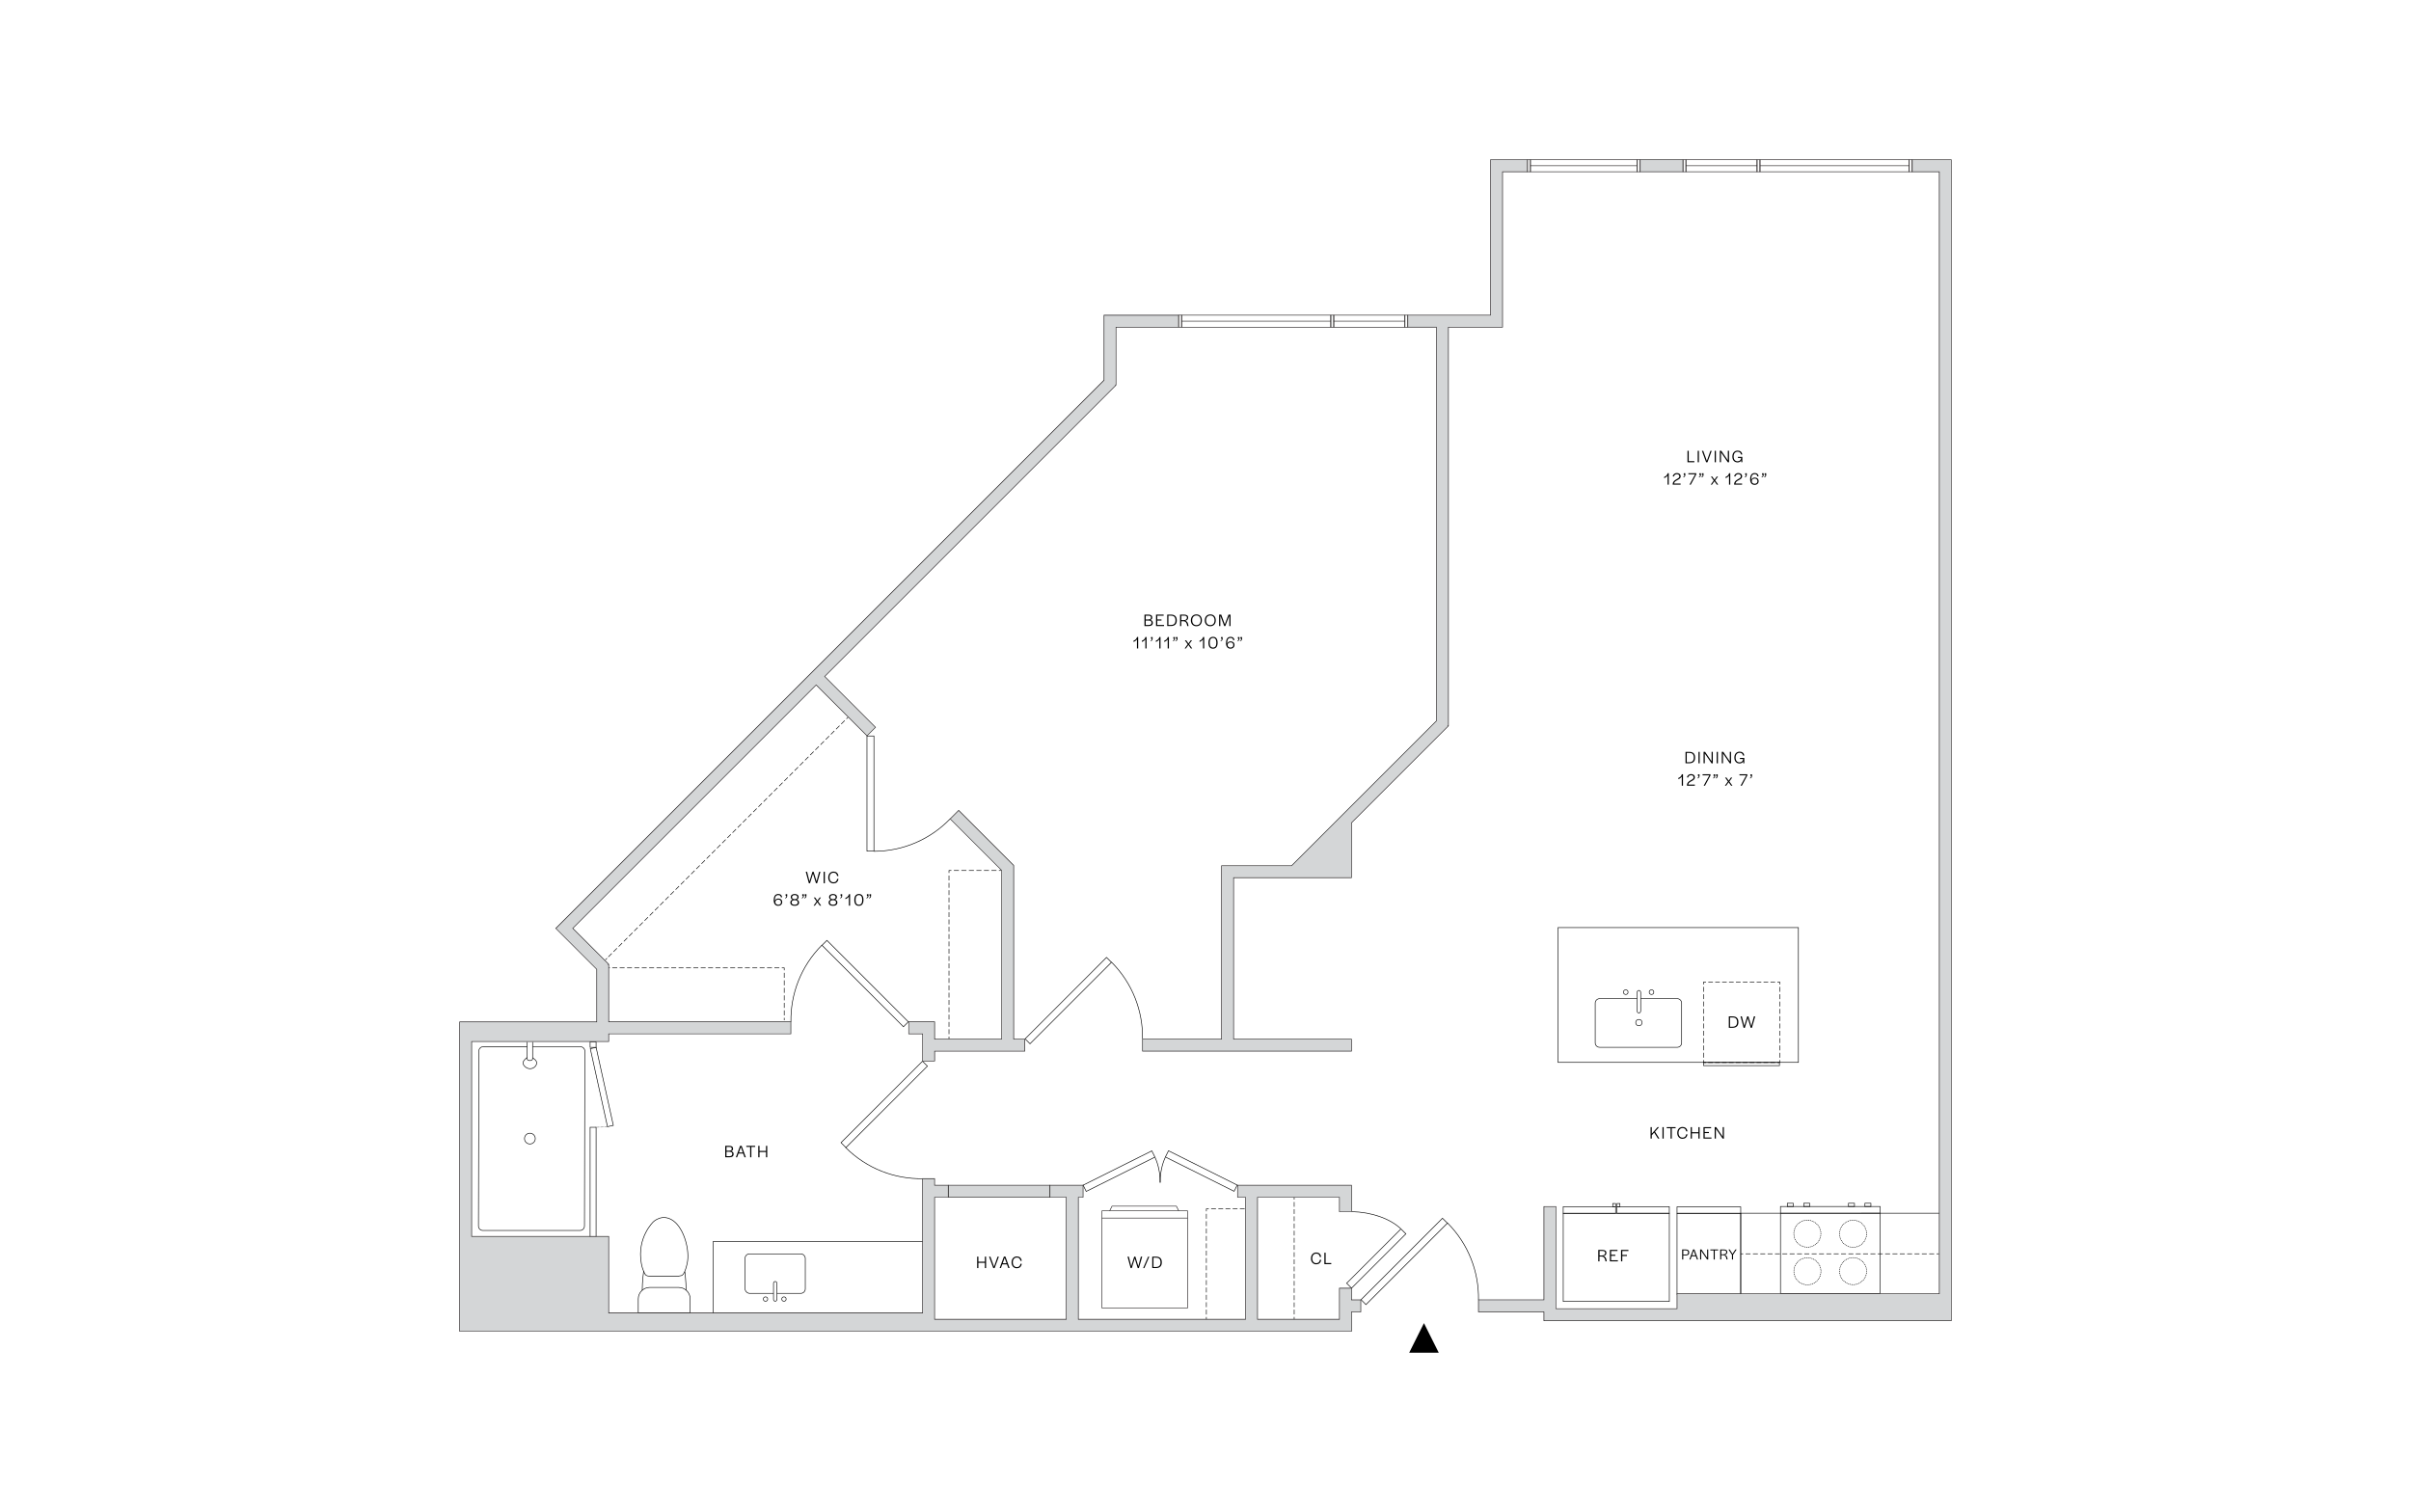 <?xml version="1.0" encoding="UTF-8"?><svg id="Layer_1" xmlns="http://www.w3.org/2000/svg" viewBox="0 0 998 626"><rect x="-15" y="-13" width="1028" height="652" style="fill:#fff; stroke-width:0px;"/><rect x="579.82" y="498.37" width="2.88" height="47.68" transform="translate(539.5 -258.06) rotate(45)" style="fill:none; stroke:#000; stroke-miterlimit:10; stroke-width:.25px;"/><path d="M599.12,506.25c8.78,8.78,13.07,20.35,12.88,31.85" style="fill:none; stroke:#000; stroke-miterlimit:10; stroke-width:.25px;"/><polygon points="595.55 560 583.31 560 589.43 547.76 595.55 560" style="fill:#000; stroke-width:0px;"/><rect x="356.69" y="383.33" width="2.88" height="47.68" transform="translate(899.27 441.95) rotate(135.01)" style="fill:none; stroke:#000; stroke-miterlimit:10; stroke-width:.25px;"/><path d="M340.28,391.21c-8.78,8.78-13.08,20.35-12.89,31.85" style="fill:none; stroke:#000; stroke-miterlimit:10; stroke-width:.25px;"/><rect x="358.87" y="304.68" width="2.88" height="47.68" style="fill:none; stroke:#000; stroke-miterlimit:10; stroke-width:.25px;"/><path d="M361.65,352.43c12.42,0,23.63-5.14,31.63-13.42" style="fill:none; stroke:#000; stroke-miterlimit:10; stroke-width:.25px;"/><rect x="364.56" y="433.37" width="2.88" height="47.68" transform="translate(430.6 -124.88) rotate(45.01)" style="fill:none; stroke:#000; stroke-miterlimit:10; stroke-width:.25px;"/><path d="M350.04,475.06c8.78,8.78,20.35,13.08,31.85,12.89" style="fill:none; stroke:#000; stroke-miterlimit:10; stroke-width:.25px;"/><rect x="440.76" y="390.4" width="2.88" height="47.68" transform="translate(422.32 -191.36) rotate(44.99)" style="fill:none; stroke:#000; stroke-miterlimit:10; stroke-width:.25px;"/><path d="M460.05,398.27c8.78,8.78,13.08,20.35,12.89,31.85" style="fill:none; stroke:#000; stroke-miterlimit:10; stroke-width:.25px;"/><rect x="392.55" y="490.66" width="42.05" height="4.98" style="fill:#d4d6d7; stroke-width:0px;"/><path d="M434.48,490.79v4.73h-41.8v-4.73h41.8M434.73,490.54h-42.3v5.23h42.3v-5.23h0Z" style="fill:#231f20; stroke-width:0px;"/><path d="M404.48,520.23h.51v2.1h2.68v-2.1h.51v4.74h-.51v-2.18h-2.68v2.18h-.51v-4.74Z" style="fill:#000; stroke-width:0px;"/><path d="M409.41,520.23h.55l1.5,4.15,1.48-4.15h.53l-1.76,4.74h-.55l-1.75-4.74Z" style="fill:#000; stroke-width:0px;"/><path d="M415.57,520.22h.61l1.73,4.74h-.55l-.55-1.53h-1.93l-.56,1.53h-.53l1.76-4.74ZM416.67,522.99l-.81-2.24-.81,2.24h1.62Z" style="fill:#000; stroke-width:0px;"/><path d="M418.72,522.6c0-1.51.94-2.45,2.18-2.45,1.01,0,1.84.5,2.04,1.82h-.54c-.16-1.06-.78-1.36-1.5-1.36-.95,0-1.65.73-1.65,1.96v.04c0,1.24.7,1.96,1.64,1.96.71,0,1.36-.31,1.51-1.39h.54c-.19,1.34-1.05,1.86-2.07,1.86-1.23,0-2.16-.95-2.16-2.44Z" style="fill:#000; stroke-width:0px;"/><path d="M300.21,474.36h1.66c1.05,0,1.57.39,1.57,1.21,0,.51-.26.84-.78,1,.66.16,1.01.56,1.01,1.18,0,.9-.59,1.35-1.72,1.35h-1.75v-4.74ZM301.71,476.38c.81,0,1.19-.26,1.19-.78.01-.56-.27-.79-1.01-.79h-1.16v1.58h.98ZM301.92,478.65c.8,0,1.2-.3,1.2-.93,0-.62-.4-.91-1.27-.91h-1.13v1.84h1.2Z" style="fill:#000; stroke-width:0px;"/><path d="M306.38,474.35h.61l1.73,4.74h-.55l-.55-1.53h-1.93l-.56,1.53h-.53l1.76-4.74ZM307.48,477.12l-.81-2.24-.81,2.24h1.62Z" style="fill:#000; stroke-width:0px;"/><path d="M310.5,474.81h-1.58v-.45h3.68v.45h-1.58v4.29h-.51v-4.29Z" style="fill:#000; stroke-width:0px;"/><path d="M313.88,474.36h.51v2.1h2.68v-2.1h.51v4.74h-.51v-2.18h-2.68v2.18h-.51v-4.74Z" style="fill:#000; stroke-width:0px;"/><path d="M542.66,520.97c0-1.51.94-2.45,2.18-2.45,1.01,0,1.84.5,2.04,1.82h-.54c-.16-1.06-.78-1.36-1.5-1.36-.95,0-1.65.73-1.65,1.96v.04c0,1.24.7,1.96,1.64,1.96.71,0,1.36-.31,1.51-1.39h.54c-.19,1.34-1.05,1.86-2.07,1.86-1.23,0-2.16-.95-2.16-2.44Z" style="fill:#000; stroke-width:0px;"/><path d="M548.22,518.6h.51v4.28h2.33v.46h-2.85v-4.74Z" style="fill:#000; stroke-width:0px;"/><path d="M333.52,360.9h.56l1,3.96,1.22-3.96h.49l1.21,3.97,1.06-3.97h.55l-1.37,4.74h-.49l-1.22-3.97-1.23,3.97h-.48l-1.29-4.74Z" style="fill:#000; stroke-width:0px;"/><path d="M340.93,360.9h.51v4.74h-.51v-4.74Z" style="fill:#000; stroke-width:0px;"/><path d="M342.84,363.28c0-1.51.94-2.45,2.18-2.45,1.01,0,1.84.5,2.04,1.82h-.54c-.16-1.06-.78-1.36-1.5-1.36-.95,0-1.65.73-1.65,1.96v.04c0,1.24.7,1.96,1.64,1.96.71,0,1.36-.31,1.51-1.39h.54c-.19,1.34-1.05,1.85-2.07,1.85-1.23,0-2.16-.95-2.16-2.44Z" style="fill:#000; stroke-width:0px;"/><path d="M320.28,372.59c0-1.65.68-2.49,1.9-2.49,1.01,0,1.53.61,1.56,1.38h-.5c-.03-.67-.49-.93-1.08-.93-.92,0-1.4.64-1.4,1.92,0,.11,0,.32,0,.49.17-.61.72-.98,1.41-.98.99,0,1.62.58,1.62,1.49s-.68,1.52-1.67,1.52c-1.19,0-1.86-.83-1.86-2.4ZM323.3,373.49v-.02c0-.66-.44-1.07-1.16-1.07s-1.2.46-1.2,1.07h0c0,.63.5,1.09,1.19,1.09.73,0,1.17-.42,1.17-1.07Z" style="fill:#000; stroke-width:0px;"/><path d="M324.98,371.7c.4-.14.52-.39.51-.83h-.29v-.68h.66v.64c0,.58-.25.96-.81,1.08l-.06-.2Z" style="fill:#000; stroke-width:0px;"/><path d="M327.14,373.61c0-.58.34-.99.97-1.18-.53-.18-.78-.53-.78-1.04,0-.8.62-1.28,1.63-1.28s1.62.49,1.62,1.28c0,.51-.26.86-.79,1.04.64.19.97.6.97,1.18,0,.88-.68,1.39-1.81,1.39s-1.81-.51-1.81-1.39ZM330.22,373.61c0-.62-.44-.96-1.27-.96s-1.28.34-1.28.96.49.94,1.28.94,1.27-.35,1.27-.94ZM330.05,371.4c0-.55-.39-.85-1.1-.85s-1.11.3-1.11.85.36.84,1.11.84,1.1-.28,1.1-.84Z" style="fill:#000; stroke-width:0px;"/><path d="M331.87,371.7c.4-.14.52-.39.51-.83h-.29v-.68h.66v.64c0,.58-.25.96-.81,1.08l-.06-.2ZM332.93,371.7c.4-.14.52-.39.51-.83h-.29v-.68h.66v.64c0,.58-.25.96-.81,1.08l-.06-.2Z" style="fill:#000; stroke-width:0px;"/><path d="M338.03,373.18l-1.17-1.63h.56l.93,1.3.92-1.3h.54l-1.18,1.61,1.27,1.76h-.56l-1.02-1.43-1.01,1.43h-.54l1.27-1.74Z" style="fill:#000; stroke-width:0px;"/><path d="M343,373.61c0-.58.34-.99.97-1.18-.53-.18-.78-.53-.78-1.04,0-.8.62-1.28,1.63-1.28s1.62.49,1.62,1.28c0,.51-.26.86-.79,1.04.64.19.97.6.97,1.18,0,.88-.68,1.39-1.81,1.39s-1.81-.51-1.81-1.39ZM346.09,373.61c0-.62-.44-.96-1.27-.96s-1.28.34-1.28.96.49.94,1.28.94,1.27-.35,1.27-.94ZM345.91,371.4c0-.55-.39-.85-1.1-.85s-1.11.3-1.11.85.36.84,1.11.84,1.1-.28,1.1-.84Z" style="fill:#000; stroke-width:0px;"/><path d="M347.73,371.7c.4-.14.52-.39.51-.83h-.29v-.68h.66v.64c0,.58-.25.96-.81,1.08l-.06-.2Z" style="fill:#000; stroke-width:0px;"/><path d="M351.37,371.17c-.34.48-.85.86-1.43,1.05v-.49c.67-.26,1.31-.74,1.48-1.56h.46v4.75h-.5v-3.75Z" style="fill:#000; stroke-width:0px;"/><path d="M353.63,372.55c0-1.59.67-2.45,1.91-2.45s1.88.86,1.88,2.45-.67,2.45-1.91,2.45-1.89-.83-1.88-2.45ZM356.9,372.59v-.07c0-1.31-.45-1.96-1.36-1.96s-1.38.65-1.38,1.96v.07c0,1.33.45,1.96,1.36,1.96s1.38-.65,1.38-1.96Z" style="fill:#000; stroke-width:0px;"/><path d="M358.62,371.7c.4-.14.52-.39.51-.83h-.29v-.68h.66v.64c0,.58-.25.96-.81,1.08l-.06-.2ZM359.69,371.7c.4-.14.52-.39.51-.83h-.29v-.68h.66v.64c0,.58-.25.96-.81,1.08l-.06-.2Z" style="fill:#000; stroke-width:0px;"/><path d="M264.2,543.43v-5.71c0-2.6,2.13-4.74,4.74-4.74h12.01c2.6,0,4.74,2.13,4.74,4.74v5.71s-21.48,0-21.48,0Z" style="fill:none; stroke:#000; stroke-miterlimit:10; stroke-width:.25px;"/><path d="M280.93,528.28c.25-.04.51-.08.68-.12.44-.11,1.65.28,2.84-5.11,1.19-5.39-1.27-14.38-5.68-17.61-4.55-3.33-8.3.34-8.3.34,0,0-6.94,6.51-5,17.27.51,2.84,1.59,4.69,1.93,4.89.48.28,1.01.35,1.36.36h12.16Z" style="fill:none; stroke:#000; stroke-miterlimit:10; stroke-width:.25px;"/><path d="M284,534.11c0-3.8-.52-7.64-.52-7.64" style="fill:none; stroke:#000; stroke-miterlimit:10; stroke-width:.25px;"/><path d="M265.84,534.15c0-3.8.6-7.96.6-7.96" style="fill:none; stroke:#000; stroke-miterlimit:10; stroke-width:.25px;"/><rect x="295.22" y="513.94" width="87.02" height="29.84" style="fill:none; stroke:#000; stroke-miterlimit:10; stroke-width:.25px;"/><rect x="308.41" y="519.08" width="24.93" height="16.34" rx="1.84" ry="1.84" style="fill:none; stroke:#000; stroke-miterlimit:10; stroke-width:.25px;"/><path d="M321.58,537.94c0,.41-.32.75-.7.75s-.7-.34-.7-.75v-6.68c0-.41.32-.75.71-.75h0c.39,0,.7.34.7.75v6.68Z" style="fill:#fff; stroke:#000; stroke-miterlimit:10; stroke-width:.25px;"/><circle cx="324.51" cy="537.79" r=".91" style="fill:#fff; stroke:#000; stroke-miterlimit:10; stroke-width:.25px;"/><circle cx="316.88" cy="537.79" r=".91" style="fill:#fff; stroke:#000; stroke-miterlimit:10; stroke-width:.25px;"/><rect x="456.12" y="501.3" width="35.44" height="40.21" transform="translate(947.7 1042.78) rotate(180)" style="fill:none; stroke:#231f20; stroke-miterlimit:10; stroke-width:.25px;"/><polyline points="487.94 501.3 486.95 499.34 460.31 499.34 459.32 501.3" style="fill:none; stroke:#231f20; stroke-miterlimit:10; stroke-width:.25px;"/><line x1="491.56" y1="504.26" x2="456.12" y2="504.26" style="fill:none; stroke:#231f20; stroke-miterlimit:10; stroke-width:.25px;"/><path d="M466.71,520.23h.56l1,3.96,1.22-3.96h.49l1.21,3.97,1.06-3.97h.55l-1.37,4.74h-.49l-1.22-3.97-1.23,3.97h-.48l-1.29-4.74Z" style="fill:#000; stroke-width:0px;"/><path d="M475.25,520.23h.49l-2.05,4.74h-.49l2.05-4.74Z" style="fill:#000; stroke-width:0px;"/><path d="M476.96,520.23h1.54c1.6,0,2.42.78,2.42,2.38s-.86,2.35-2.49,2.35h-1.47v-4.74ZM478.45,524.52c1.29,0,1.93-.61,1.93-1.89v-.06c0-1.32-.6-1.9-1.88-1.9h-1.03v3.85h.97Z" style="fill:#000; stroke-width:0px;"/><path d="M698.52,186.63h.51v4.28h2.33v.46h-2.85v-4.74Z" style="fill:#000; stroke-width:0px;"/><path d="M702.74,186.63h.51v4.74h-.51v-4.74Z" style="fill:#000; stroke-width:0px;"/><path d="M704.48,186.63h.55l1.5,4.15,1.48-4.15h.53l-1.76,4.74h-.55l-1.75-4.74Z" style="fill:#000; stroke-width:0px;"/><path d="M709.77,186.63h.51v4.74h-.51v-4.74Z" style="fill:#000; stroke-width:0px;"/><path d="M712.39,187.31v4.05h-.5v-4.74h.62l2.7,3.95v-3.95h.5v4.75h-.52l-2.8-4.07Z" style="fill:#000; stroke-width:0px;"/><path d="M717.09,189.03c0-1.53.88-2.48,2.19-2.48,1.07,0,1.75.54,1.93,1.61h-.54c-.15-.81-.64-1.16-1.41-1.16-1,0-1.65.75-1.65,1.99v.05c0,1.21.64,1.94,1.66,1.94.85,0,1.42-.61,1.42-1.37v-.02h-1.3v-.44h1.82v2.21h-.46v-.81c-.25.55-.78.88-1.51.88-1.31,0-2.15-.93-2.15-2.41Z" style="fill:#000; stroke-width:0px;"/><path d="M690.26,196.89c-.34.48-.85.86-1.43,1.05v-.49c.67-.26,1.31-.74,1.48-1.56h.46v4.75h-.5v-3.75Z" style="fill:#000; stroke-width:0px;"/><path d="M692.39,200.53c0-2.2,2.76-2.05,2.76-3.32,0-.56-.37-.91-1.03-.91s-1.03.34-1.28,1.02l-.46-.19c.33-.86.88-1.29,1.75-1.29.93,0,1.56.52,1.56,1.36,0,1.59-2.54,1.46-2.75,2.99h2.74v.46h-3.28v-.11Z" style="fill:#000; stroke-width:0px;"/><path d="M696.74,197.43c.4-.14.52-.39.51-.83h-.29v-.68h.66v.63c0,.58-.25.96-.81,1.08l-.06-.2Z" style="fill:#000; stroke-width:0px;"/><path d="M701.68,196.36h-2.8v-.45h3.27v.49l-2.28,4.25h-.54l2.35-4.29Z" style="fill:#000; stroke-width:0px;"/><path d="M703.21,197.43c.4-.14.52-.39.51-.83h-.29v-.68h.66v.63c0,.58-.25.96-.81,1.08l-.06-.2ZM704.28,197.43c.4-.14.52-.39.51-.83h-.29v-.68h.66v.63c0,.58-.25.96-.81,1.08l-.06-.2Z" style="fill:#000; stroke-width:0px;"/><path d="M709.37,198.91l-1.17-1.63h.56l.93,1.3.92-1.3h.54l-1.18,1.61,1.27,1.76h-.56l-1.02-1.43-1.01,1.43h-.54l1.27-1.74Z" style="fill:#000; stroke-width:0px;"/><path d="M715.7,196.89c-.34.48-.85.86-1.43,1.05v-.49c.67-.26,1.31-.74,1.48-1.56h.46v4.75h-.5v-3.75Z" style="fill:#000; stroke-width:0px;"/><path d="M717.82,200.53c0-2.2,2.76-2.05,2.76-3.32,0-.56-.37-.91-1.03-.91s-1.03.34-1.28,1.02l-.46-.19c.33-.86.88-1.29,1.75-1.29.93,0,1.56.52,1.56,1.36,0,1.59-2.54,1.46-2.75,2.99h2.74v.46h-3.28v-.11Z" style="fill:#000; stroke-width:0px;"/><path d="M722.18,197.43c.4-.14.52-.39.51-.83h-.29v-.68h.66v.63c0,.58-.25.96-.81,1.08l-.06-.2Z" style="fill:#000; stroke-width:0px;"/><path d="M724.46,198.32c0-1.65.68-2.49,1.9-2.49,1.01,0,1.53.61,1.56,1.38h-.5c-.03-.67-.49-.93-1.08-.93-.92,0-1.4.64-1.4,1.92,0,.11,0,.32,0,.49.17-.61.72-.98,1.41-.98.99,0,1.62.59,1.62,1.49s-.68,1.52-1.67,1.52c-1.19,0-1.86-.83-1.86-2.4ZM727.48,199.21v-.02c0-.66-.44-1.07-1.16-1.07s-1.2.46-1.2,1.07h0c0,.64.5,1.09,1.19,1.09.73,0,1.17-.42,1.17-1.07Z" style="fill:#000; stroke-width:0px;"/><path d="M729.16,197.43c.4-.14.52-.39.51-.83h-.29v-.68h.66v.63c0,.58-.25.96-.81,1.08l-.06-.2ZM730.22,197.43c.4-.14.52-.39.51-.83h-.29v-.68h.66v.63c0,.58-.25.96-.81,1.08l-.06-.2Z" style="fill:#000; stroke-width:0px;"/><path d="M697.7,311.26h1.54c1.6,0,2.42.78,2.42,2.38s-.86,2.35-2.49,2.35h-1.47v-4.74ZM699.19,315.55c1.29,0,1.93-.61,1.93-1.89v-.06c0-1.32-.6-1.9-1.88-1.9h-1.03v3.85h.97Z" style="fill:#000; stroke-width:0px;"/><path d="M703.06,311.26h.51v4.74h-.51v-4.74Z" style="fill:#000; stroke-width:0px;"/><path d="M705.67,311.94v4.05h-.5v-4.74h.62l2.7,3.95v-3.95h.5v4.75h-.52l-2.8-4.07Z" style="fill:#000; stroke-width:0px;"/><path d="M710.6,311.26h.51v4.74h-.51v-4.74Z" style="fill:#000; stroke-width:0px;"/><path d="M713.21,311.94v4.05h-.5v-4.74h.62l2.7,3.95v-3.95h.5v4.75h-.52l-2.8-4.07Z" style="fill:#000; stroke-width:0px;"/><path d="M717.91,313.66c0-1.53.88-2.48,2.19-2.48,1.07,0,1.75.54,1.93,1.61h-.54c-.15-.81-.64-1.16-1.41-1.16-1,0-1.65.75-1.65,1.99v.05c0,1.21.64,1.94,1.66,1.94.85,0,1.42-.61,1.42-1.37v-.02h-1.3v-.44h1.82v2.21h-.46v-.81c-.25.55-.78.88-1.51.88-1.31,0-2.15-.93-2.15-2.41Z" style="fill:#000; stroke-width:0px;"/><path d="M696.14,321.52c-.34.48-.85.86-1.43,1.05v-.49c.67-.26,1.31-.74,1.48-1.56h.46v4.75h-.5v-3.75Z" style="fill:#000; stroke-width:0px;"/><path d="M698.27,325.16c0-2.2,2.76-2.05,2.76-3.32,0-.56-.37-.91-1.03-.91s-1.03.34-1.28,1.02l-.46-.19c.33-.86.88-1.29,1.75-1.29.93,0,1.56.52,1.56,1.36,0,1.59-2.54,1.46-2.75,2.99h2.74v.46h-3.28v-.11Z" style="fill:#000; stroke-width:0px;"/><path d="M702.62,322.06c.4-.14.52-.39.51-.83h-.29v-.68h.66v.63c0,.58-.25.96-.81,1.08l-.06-.2Z" style="fill:#000; stroke-width:0px;"/><path d="M707.56,320.99h-2.8v-.45h3.27v.49l-2.28,4.25h-.54l2.35-4.29Z" style="fill:#000; stroke-width:0px;"/><path d="M709.09,322.06c.4-.14.52-.39.51-.83h-.29v-.68h.66v.63c0,.58-.25.96-.81,1.08l-.06-.2ZM710.15,322.06c.4-.14.52-.39.51-.83h-.29v-.68h.66v.63c0,.58-.25.96-.81,1.08l-.06-.2Z" style="fill:#000; stroke-width:0px;"/><path d="M715.25,323.53l-1.17-1.63h.56l.93,1.3.92-1.3h.54l-1.18,1.61,1.27,1.76h-.56l-1.02-1.43-1.01,1.43h-.54l1.27-1.74Z" style="fill:#000; stroke-width:0px;"/><path d="M722.82,320.99h-2.8v-.45h3.27v.49l-2.28,4.25h-.54l2.35-4.29Z" style="fill:#000; stroke-width:0px;"/><path d="M724.35,322.06c.4-.14.52-.39.51-.83h-.29v-.68h.66v.63c0,.58-.25.96-.81,1.08l-.06-.2Z" style="fill:#000; stroke-width:0px;"/><path d="M473.74,254.44h1.66c1.05,0,1.57.39,1.57,1.21,0,.51-.26.84-.78,1,.66.16,1.01.56,1.01,1.18,0,.9-.59,1.35-1.72,1.35h-1.75v-4.74ZM475.24,256.46c.81,0,1.19-.26,1.19-.78.01-.56-.27-.79-1.01-.79h-1.16v1.58h.98ZM475.45,258.73c.8,0,1.2-.3,1.2-.93,0-.62-.4-.91-1.27-.91h-1.13v1.84h1.2Z" style="fill:#000; stroke-width:0px;"/><path d="M478.53,254.44h3.15v.45h-2.64v1.56h1.74v.45h-1.74v1.83h2.8v.45h-3.31v-4.74Z" style="fill:#000; stroke-width:0px;"/><path d="M483.15,254.44h1.54c1.6,0,2.42.78,2.42,2.38s-.86,2.35-2.49,2.35h-1.47v-4.74ZM484.63,258.73c1.29,0,1.93-.61,1.93-1.89v-.06c0-1.32-.6-1.9-1.88-1.9h-1.03v3.85h.97Z" style="fill:#000; stroke-width:0px;"/><path d="M488.48,254.44h1.61c1.18,0,1.74.43,1.74,1.23,0,.66-.36,1.18-1.21,1.31.84.23,1.19.94,1.32,2.03l.02.18h-.53v-.13c-.15-1.08-.54-1.87-1.64-1.87h-.81v2h-.51v-4.74ZM489.94,256.75c.99,0,1.38-.46,1.38-1.05s-.38-.83-1.21-.83h-1.11v1.88h.95Z" style="fill:#000; stroke-width:0px;"/><path d="M492.95,256.8c0-1.47.91-2.44,2.3-2.44s2.26.98,2.26,2.45-.9,2.44-2.3,2.44-2.27-.98-2.27-2.45ZM496.99,256.83v-.06c0-1.21-.67-1.96-1.74-1.96s-1.76.74-1.76,1.96v.06c0,1.21.66,1.97,1.74,1.97s1.76-.75,1.76-1.96Z" style="fill:#000; stroke-width:0px;"/><path d="M498.7,256.8c0-1.47.91-2.44,2.3-2.44s2.26.98,2.26,2.45-.9,2.44-2.3,2.44-2.27-.98-2.27-2.45ZM502.74,256.83v-.06c0-1.21-.67-1.96-1.74-1.96s-1.76.74-1.76,1.96v.06c0,1.21.66,1.97,1.74,1.97s1.76-.75,1.76-1.96Z" style="fill:#000; stroke-width:0px;"/><path d="M504.65,254.44h.87l1.47,4.04,1.53-4.04h.84v4.74h-.5v-4.3l-1.67,4.3h-.44l-1.61-4.27v4.27h-.5v-4.74Z" style="fill:#000; stroke-width:0px;"/><path d="M470.62,264.7c-.34.48-.85.86-1.43,1.05v-.49c.67-.26,1.31-.74,1.48-1.56h.46v4.75h-.5v-3.75Z" style="fill:#000; stroke-width:0px;"/><path d="M474.09,264.7c-.34.48-.85.86-1.43,1.05v-.49c.67-.26,1.31-.74,1.48-1.56h.46v4.75h-.5v-3.75Z" style="fill:#000; stroke-width:0px;"/><path d="M476.23,265.24c.4-.14.52-.39.51-.83h-.29v-.68h.66v.63c0,.58-.25.96-.81,1.08l-.06-.2Z" style="fill:#000; stroke-width:0px;"/><path d="M479.87,264.7c-.34.48-.85.86-1.43,1.05v-.49c.67-.26,1.31-.74,1.48-1.56h.46v4.75h-.5v-3.75Z" style="fill:#000; stroke-width:0px;"/><path d="M483.34,264.7c-.34.48-.85.86-1.43,1.05v-.49c.67-.26,1.31-.74,1.48-1.56h.46v4.75h-.5v-3.75Z" style="fill:#000; stroke-width:0px;"/><path d="M485.47,265.24c.4-.14.52-.39.51-.83h-.29v-.68h.66v.63c0,.58-.25.96-.81,1.08l-.06-.2ZM486.54,265.24c.4-.14.52-.39.51-.83h-.29v-.68h.66v.63c0,.58-.25.96-.81,1.08l-.06-.2Z" style="fill:#000; stroke-width:0px;"/><path d="M491.63,266.71l-1.17-1.63h.56l.93,1.3.92-1.3h.54l-1.18,1.61,1.27,1.76h-.56l-1.02-1.43-1.01,1.43h-.54l1.27-1.74Z" style="fill:#000; stroke-width:0px;"/><path d="M497.96,264.7c-.34.48-.85.86-1.43,1.05v-.49c.67-.26,1.31-.74,1.48-1.56h.46v4.75h-.5v-3.75Z" style="fill:#000; stroke-width:0px;"/><path d="M500.22,266.09c0-1.59.67-2.45,1.91-2.45s1.88.86,1.88,2.45-.67,2.45-1.91,2.45-1.89-.83-1.88-2.45ZM503.49,266.12v-.07c0-1.31-.45-1.96-1.36-1.96s-1.38.65-1.38,1.96v.07c0,1.33.45,1.96,1.36,1.96s1.38-.65,1.38-1.96Z" style="fill:#000; stroke-width:0px;"/><path d="M505.21,265.24c.4-.14.52-.39.51-.83h-.29v-.68h.66v.63c0,.58-.25.96-.81,1.08l-.06-.2Z" style="fill:#000; stroke-width:0px;"/><path d="M507.5,266.13c0-1.65.68-2.49,1.9-2.49,1.01,0,1.53.61,1.56,1.38h-.5c-.03-.67-.49-.93-1.08-.93-.92,0-1.4.64-1.4,1.92,0,.11,0,.32,0,.49.17-.61.72-.98,1.41-.98.99,0,1.62.59,1.62,1.49s-.68,1.52-1.67,1.52c-1.19,0-1.86-.83-1.86-2.4ZM510.51,267.02v-.02c0-.66-.44-1.07-1.16-1.07s-1.2.46-1.2,1.07h0c0,.64.5,1.09,1.19,1.09.73,0,1.17-.42,1.17-1.07Z" style="fill:#000; stroke-width:0px;"/><path d="M512.19,265.24c.4-.14.52-.39.51-.83h-.29v-.68h.66v.63c0,.58-.25.96-.81,1.08l-.06-.2ZM513.26,265.24c.4-.14.52-.39.51-.83h-.29v-.68h.66v.63c0,.58-.25.96-.81,1.08l-.06-.2Z" style="fill:#000; stroke-width:0px;"/><line x1="633.5" y1="68.61" x2="677.62" y2="68.61" style="fill:none; stroke:#231f20; stroke-miterlimit:10; stroke-width:.25px;"/><path d="M678.81,66.25v4.73h-.94v-4.73h.94M679.06,66h-1.44v5.23h1.44v-5.23h0Z" style="fill:#231f20; stroke-width:0px;"/><path d="M677.6,66.25v4.73h-43.97v-4.73h43.97M677.85,66h-44.47v5.23h44.47v-5.23h0Z" style="fill:#231f20; stroke-width:0px;"/><path d="M633.37,66.25v4.73h-.94v-4.73h.94M633.62,66h-1.44v5.23h1.44v-5.23h0Z" style="fill:#231f20; stroke-width:0px;"/><line x1="727.38" y1="68.61" x2="697.81" y2="68.61" style="fill:none; stroke:#231f20; stroke-miterlimit:10; stroke-width:.25px;"/><path d="M697.72,66.25v4.73h-.94v-4.73h.94M697.97,66h-1.44v5.23h1.44v-5.23h0Z" style="fill:#231f20; stroke-width:0px;"/><path d="M728.38,66.25v4.73h-.94v-4.73h.94M728.63,66h-1.44v5.23h1.44v-5.23h0Z" style="fill:#231f20; stroke-width:0px;"/><path d="M727.17,66.25v4.73h-29.18v-4.73h29.18M727.42,66h-29.68v5.23h29.68v-5.23h0Z" style="fill:#231f20; stroke-width:0px;"/><line x1="790.34" y1="68.61" x2="728.57" y2="68.61" style="fill:none; stroke:#231f20; stroke-miterlimit:10; stroke-width:.25px;"/><path d="M790.16,66.25v4.73h-61.5v-4.73h61.5M790.41,66h-62v5.23h62v-5.23h0Z" style="fill:#231f20; stroke-width:0px;"/><path d="M791.39,66.25v4.73h-.94v-4.73h.94M791.64,66h-1.44v5.23h1.44v-5.23h0Z" style="fill:#231f20; stroke-width:0px;"/><line x1="552.01" y1="132.96" x2="581.58" y2="132.96" style="fill:none; stroke:#231f20; stroke-miterlimit:10; stroke-width:.25px;"/><path d="M582.62,130.6v4.73h-.94v-4.73h.94M582.87,130.35h-1.44v5.23h1.44v-5.23h0Z" style="fill:#231f20; stroke-width:0px;"/><path d="M551.96,130.6v4.73h-.94v-4.73h.94M552.21,130.35h-1.44v5.23h1.44v-5.23h0Z" style="fill:#231f20; stroke-width:0px;"/><path d="M581.41,130.6v4.73h-29.18v-4.73h29.18M581.66,130.35h-29.68v5.23h29.68v-5.23h0Z" style="fill:#231f20; stroke-width:0px;"/><line x1="489.06" y1="132.96" x2="550.83" y2="132.96" style="fill:none; stroke:#231f20; stroke-miterlimit:10; stroke-width:.25px;"/><path d="M550.73,130.6v4.73h-61.5v-4.73h61.5M550.98,130.35h-62v5.23h62v-5.23h0Z" style="fill:#231f20; stroke-width:0px;"/><path d="M488.95,130.59v4.73h-.94v-4.73h.94M489.2,130.34h-1.44v5.23h1.44v-5.23h0Z" style="fill:#231f20; stroke-width:0px;"/><line x1="535.71" y1="495.62" x2="535.71" y2="496.62" style="fill:none; stroke:#000; stroke-miterlimit:10; stroke-width:.25px;"/><line x1="535.71" y1="497.61" x2="535.71" y2="544.69" style="fill:none; stroke:#000; stroke-dasharray:0 0 1.98 .99; stroke-miterlimit:10; stroke-width:.25px;"/><line x1="535.71" y1="545.18" x2="535.71" y2="546.18" style="fill:none; stroke:#000; stroke-miterlimit:10; stroke-width:.25px;"/><line x1="351.07" y1="296.88" x2="350.37" y2="297.59" style="fill:none; stroke:#000; stroke-miterlimit:10; stroke-width:.25px;"/><line x1="349.65" y1="298.3" x2="251.62" y2="396.33" style="fill:none; stroke:#000; stroke-dasharray:0 0 2.02 1.01; stroke-miterlimit:10; stroke-width:.25px;"/><line x1="251.27" y1="396.69" x2="250.56" y2="397.39" style="fill:none; stroke:#000; stroke-miterlimit:10; stroke-width:.25px;"/><path d="M480.23,489.59c0-3.91-.75-7.52-2.14-10.49" style="fill:none; stroke:#000; stroke-miterlimit:10; stroke-width:.25px;"/><rect x="461.73" y="468.92" width="2.88" height="31.79" transform="translate(236.43 1115.82) rotate(-116.54)" style="fill:none; stroke:#000; stroke-miterlimit:10; stroke-width:.25px;"/><path d="M480.23,489.59c0-3.91.75-7.52,2.14-10.49" style="fill:none; stroke:#000; stroke-miterlimit:10; stroke-width:.25px;"/><rect x="495.84" y="468.92" width="2.88" height="31.79" transform="translate(-158.66 713.04) rotate(-63.46)" style="fill:none; stroke:#000; stroke-miterlimit:10; stroke-width:.25px;"/><path d="M559.53,501.61c8.16.15,15.91,2.89,20.31,7.08" style="fill:none; stroke:#000; stroke-miterlimit:10; stroke-width:.25px;"/><rect x="568.25" y="505.13" width="2.88" height="31.79" transform="translate(535.41 -250.24) rotate(45.01)" style="fill:none; stroke:#000; stroke-miterlimit:10; stroke-width:.25px;"/><line x1="499.36" y1="546.2" x2="499.36" y2="545.2" style="fill:none; stroke:#000; stroke-miterlimit:10; stroke-width:.25px;"/><line x1="499.36" y1="544.19" x2="499.36" y2="501.97" style="fill:none; stroke:#000; stroke-dasharray:0 0 2.03 1.02; stroke-miterlimit:10; stroke-width:.25px;"/><polyline points="499.36 501.46 499.36 500.46 500.36 500.46" style="fill:none; stroke:#000; stroke-miterlimit:10; stroke-width:.25px;"/><line x1="501.35" y1="500.46" x2="515.74" y2="500.46" style="fill:none; stroke:#000; stroke-dasharray:0 0 1.98 .99; stroke-miterlimit:10; stroke-width:.25px;"/><line x1="516.23" y1="500.46" x2="517.23" y2="500.46" style="fill:none; stroke:#000; stroke-miterlimit:10; stroke-width:.25px;"/><line x1="392.82" y1="430.13" x2="392.82" y2="429.13" style="fill:none; stroke:#000; stroke-miterlimit:10; stroke-width:.25px;"/><line x1="392.82" y1="428.12" x2="392.82" y2="361.89" style="fill:none; stroke:#000; stroke-dasharray:0 0 2.02 1.01; stroke-miterlimit:10; stroke-width:.25px;"/><polyline points="392.82 361.38 392.82 360.38 393.82 360.38" style="fill:none; stroke:#000; stroke-miterlimit:10; stroke-width:.25px;"/><line x1="394.85" y1="360.38" x2="412.97" y2="360.38" style="fill:none; stroke:#000; stroke-dasharray:0 0 2.07 1.04; stroke-miterlimit:10; stroke-width:.25px;"/><line x1="413.49" y1="360.38" x2="414.49" y2="360.38" style="fill:none; stroke:#000; stroke-miterlimit:10; stroke-width:.25px;"/><line x1="251.44" y1="400.69" x2="252.44" y2="400.69" style="fill:none; stroke:#000; stroke-miterlimit:10; stroke-width:.25px;"/><line x1="253.46" y1="400.69" x2="323.11" y2="400.69" style="fill:none; stroke:#000; stroke-dasharray:0 0 2.03 1.02; stroke-miterlimit:10; stroke-width:.25px;"/><polyline points="323.62 400.69 324.62 400.69 324.62 401.69" style="fill:none; stroke:#000; stroke-miterlimit:10; stroke-width:.25px;"/><line x1="324.62" y1="402.73" x2="324.62" y2="420.85" style="fill:none; stroke:#000; stroke-dasharray:0 0 2.07 1.04; stroke-miterlimit:10; stroke-width:.25px;"/><line x1="324.62" y1="421.36" x2="324.62" y2="422.36" style="fill:none; stroke:#000; stroke-miterlimit:10; stroke-width:.25px;"/><path d="M220.48,433.33h19.77c1.01,0,1.84.83,1.83,1.84l-.15,72.39c0,1.01-.83,1.84-1.84,1.84h-40.21c-1.01,0-1.84-.83-1.83-1.85l.15-72.39c0-1.01.83-1.84,1.84-1.84h18.15" style="fill:none; stroke:#000; stroke-miterlimit:10; stroke-width:.25px;"/><circle cx="219.34" cy="471.36" r="2.23" style="fill:none; stroke:#000; stroke-miterlimit:10; stroke-width:.25px;"/><rect x="244.36" y="431.21" width="2.29" height="2.47" transform="translate(-186.98 677.88) rotate(-89.99)" style="fill:none; stroke:#000; stroke-miterlimit:10; stroke-width:.25px;"/><rect x="222.8" y="488.11" width="45.39" height="2.47" transform="translate(-243.88 734.78) rotate(-89.99)" style="fill:none; stroke:#000; stroke-miterlimit:10; stroke-width:.25px;"/><rect x="232.56" y="448.77" width="33.06" height="2.47" transform="translate(-136.73 790.13) rotate(-102.43)" style="fill:none; stroke:#000; stroke-miterlimit:10; stroke-width:.25px;"/><path d="M246.73,466.65s0,0,0,0" style="fill:none; stroke:#000; stroke-linecap:round; stroke-miterlimit:10; stroke-width:.25px;"/><path d="M247.25,466.65c1.37-.02,2.68-.11,3.93-.24" style="fill:none; stroke:#000; stroke-dasharray:0 0 .01 .51; stroke-linecap:round; stroke-miterlimit:10; stroke-width:.25px;"/><path d="M251.44,466.38s0,0,0,0" style="fill:none; stroke:#000; stroke-linecap:round; stroke-miterlimit:10; stroke-width:.25px;"/><path d="M218.19,431.37v6.97c0,.4.51.73,1.14.73s1.14-.33,1.14-.73v-6.97" style="fill:none; stroke:#000; stroke-miterlimit:10; stroke-width:.25px;"/><path d="M218.19,437.79s-1.7,1.23-1.7,2.23,1.32,2.41,2.94,2.41c1.62,0,2.74-1.32,2.74-2.44s-1.74-2.08-1.74-2.08" style="fill:none; stroke:#000; stroke-miterlimit:10; stroke-width:.25px;"/><polyline points="706.17 439.87 705.17 439.86 705.17 438.86" style="fill:none; stroke:#000; stroke-miterlimit:10; stroke-width:.25px;"/><line x1="705.17" y1="437.85" x2="705.18" y2="408.05" style="fill:none; stroke:#000; stroke-dasharray:0 0 2.02 1.01; stroke-miterlimit:10; stroke-width:.25px;"/><polyline points="705.18 407.55 705.18 406.55 706.18 406.55" style="fill:none; stroke:#000; stroke-miterlimit:10; stroke-width:.25px;"/><line x1="707.13" y1="406.55" x2="735.24" y2="406.55" style="fill:none; stroke:#000; stroke-dasharray:0 0 1.91 .95; stroke-miterlimit:10; stroke-width:.25px;"/><polyline points="735.72 406.55 736.72 406.55 736.72 407.55" style="fill:none; stroke:#000; stroke-miterlimit:10; stroke-width:.25px;"/><line x1="736.72" y1="408.57" x2="736.71" y2="438.37" style="fill:none; stroke:#000; stroke-dasharray:0 0 2.02 1.01; stroke-miterlimit:10; stroke-width:.25px;"/><polyline points="736.71 438.87 736.71 439.87 735.71 439.87" style="fill:none; stroke:#000; stroke-miterlimit:10; stroke-width:.25px;"/><line x1="734.75" y1="439.87" x2="706.65" y2="439.87" style="fill:none; stroke:#000; stroke-dasharray:0 0 1.91 .95; stroke-miterlimit:10; stroke-width:.25px;"/><rect x="705.17" y="439.87" width="31.41" height="1.28" style="fill:none; stroke:#000; stroke-miterlimit:10; stroke-width:.25px;"/><path d="M683.23,466.62h.51v2.71l2.38-2.71h.6l-1.65,1.89,1.82,2.85h-.59l-1.58-2.48-.98,1.11v1.37h-.51v-4.74Z" style="fill:#000; stroke-width:0px;"/><path d="M688.15,466.62h.51v4.74h-.51v-4.74Z" style="fill:#000; stroke-width:0px;"/><path d="M691.5,467.07h-1.58v-.45h3.68v.45h-1.58v4.29h-.51v-4.29Z" style="fill:#000; stroke-width:0px;"/><path d="M694.28,469c0-1.51.94-2.45,2.18-2.45,1.01,0,1.84.5,2.04,1.82h-.54c-.16-1.06-.78-1.36-1.5-1.36-.95,0-1.65.73-1.65,1.96v.04c0,1.24.7,1.96,1.64,1.96.71,0,1.36-.31,1.51-1.39h.54c-.19,1.34-1.05,1.86-2.07,1.86-1.23,0-2.16-.95-2.16-2.44Z" style="fill:#000; stroke-width:0px;"/><path d="M699.84,466.62h.51v2.1h2.68v-2.1h.51v4.74h-.51v-2.18h-2.68v2.18h-.51v-4.74Z" style="fill:#000; stroke-width:0px;"/><path d="M705.13,466.62h3.15v.45h-2.64v1.56h1.74v.45h-1.74v1.83h2.8v.45h-3.31v-4.74Z" style="fill:#000; stroke-width:0px;"/><path d="M710.27,467.31v4.05h-.5v-4.74h.62l2.7,3.95v-3.95h.5v4.75h-.52l-2.8-4.07Z" style="fill:#000; stroke-width:0px;"/><rect x="647.08" y="502.28" width="43.92" height="36.51" style="fill:none; stroke:#000; stroke-miterlimit:10; stroke-width:.25px;"/><rect x="647.07" y="499.55" width="21.69" height="2.74" style="fill:none; stroke:#000; stroke-miterlimit:10; stroke-width:.25px;"/><rect x="669.34" y="499.53" width="21.65" height="2.74" style="fill:none; stroke:#000; stroke-miterlimit:10; stroke-width:.25px;"/><rect x="669.35" y="498.23" width="1.19" height="1.32" style="fill:none; stroke:#000; stroke-miterlimit:10; stroke-width:.25px;"/><rect x="667.57" y="498.23" width="1.19" height="1.32" style="fill:none; stroke:#000; stroke-miterlimit:10; stroke-width:.25px;"/><path d="M661.59,517.44h1.61c1.18,0,1.74.43,1.74,1.23,0,.66-.36,1.18-1.21,1.31.84.23,1.19.94,1.32,2.03l.02.18h-.53v-.13c-.15-1.08-.54-1.87-1.64-1.87h-.81v2h-.51v-4.74ZM663.06,519.75c.99,0,1.38-.46,1.38-1.05s-.38-.83-1.21-.83h-1.11v1.88h.95Z" style="fill:#000; stroke-width:0px;"/><path d="M666.39,517.44h3.15v.45h-2.64v1.56h1.74v.45h-1.74v1.83h2.8v.45h-3.31v-4.74Z" style="fill:#000; stroke-width:0px;"/><path d="M671,517.44h3.07v.45h-2.55v1.62h1.93v.45h-1.93v2.22h-.51v-4.74Z" style="fill:#000; stroke-width:0px;"/><path d="M715.62,420.77h1.54c1.6,0,2.42.78,2.42,2.38s-.86,2.35-2.49,2.35h-1.47v-4.74ZM717.1,425.06c1.29,0,1.93-.61,1.93-1.89v-.06c0-1.32-.6-1.9-1.88-1.9h-1.03v3.85h.97Z" style="fill:#000; stroke-width:0px;"/><path d="M720.46,420.77h.56l1,3.96,1.22-3.96h.49l1.21,3.97,1.06-3.97h.55l-1.37,4.74h-.49l-1.22-3.97-1.23,3.97h-.48l-1.29-4.74Z" style="fill:#000; stroke-width:0px;"/><path d="M696.31,517.25h1.26c1.12,0,1.66.39,1.66,1.25s-.54,1.27-1.68,1.27h-.79v1.63h-.45v-4.15ZM697.56,519.4c.85,0,1.21-.24,1.21-.89s-.34-.87-1.19-.87h-.81v1.76h.79Z" style="fill:#000; stroke-width:0px;"/><path d="M700.84,517.25h.54l1.52,4.16h-.48l-.48-1.34h-1.69l-.49,1.34h-.46l1.54-4.16ZM701.8,519.67l-.71-1.96-.71,1.96h1.42Z" style="fill:#000; stroke-width:0px;"/><path d="M704.19,517.85v3.55h-.44v-4.15h.54l2.36,3.46v-3.46h.44v4.16h-.46l-2.45-3.56Z" style="fill:#000; stroke-width:0px;"/><path d="M709.35,517.65h-1.39v-.39h3.23v.39h-1.39v3.76h-.45v-3.76Z" style="fill:#000; stroke-width:0px;"/><path d="M712.06,517.25h1.41c1.04,0,1.52.37,1.52,1.07,0,.58-.31,1.04-1.06,1.14.74.2,1.04.82,1.16,1.77l.02.16h-.46v-.11c-.13-.95-.47-1.64-1.44-1.64h-.71v1.75h-.45v-4.15ZM713.35,519.28c.87,0,1.21-.41,1.21-.92s-.33-.73-1.06-.73h-.98v1.64h.83Z" style="fill:#000; stroke-width:0px;"/><path d="M716.93,519.47l-1.45-2.21h.5l1.17,1.81,1.2-1.81h.5l-1.48,2.21v1.94h-.45v-1.94Z" style="fill:#000; stroke-width:0px;"/><path d="M744.3,384.13v55.56h-99.25v-55.56h99.25M744.55,383.88h-99.75v56.06h99.75v-56.06h0Z" style="fill:#000; stroke-width:0px;"/><path d="M679.14,413.43h15.11c1.01,0,1.84.83,1.84,1.84v16.46c0,1.01-.83,1.84-1.84,1.84h-32.1c-1.01,0-1.84-.83-1.84-1.84v-16.46c0-1.01.83-1.84,1.84-1.84h15.52" style="fill:none; stroke:#000; stroke-miterlimit:10; stroke-width:.25px;"/><path d="M677.66,418.5c0,.47.33.86.74.86s.74-.39.74-.86v-7.63c0-.47-.33-.86-.74-.86h0c-.41,0-.74.39-.74.86v7.63Z" style="fill:none; stroke:#000; stroke-miterlimit:10; stroke-width:.25px;"/><circle cx="678.4" cy="423.34" r="1.31" style="fill:none; stroke:#000; stroke-miterlimit:10; stroke-width:.25px;"/><circle cx="672.96" cy="410.74" r=".96" style="fill:none; stroke:#000; stroke-miterlimit:10; stroke-width:.25px;"/><circle cx="683.62" cy="410.74" r=".96" style="fill:none; stroke:#000; stroke-miterlimit:10; stroke-width:.25px;"/><path d="M720.42,502.44v33.22h-26.11v-33.22h26.11M720.67,502.19h-26.61v33.72h26.61v-33.72h0Z" style="fill:#000; stroke-width:0px;"/><path d="M720.42,499.74v2.39h-26.11v-2.39h26.11M720.67,499.49h-26.61v2.89h26.61v-2.89h0Z" style="fill:#000; stroke-width:0px;"/><polyline points="804.66 502.25 720.55 502.25 720.55 543.43" style="fill:none; stroke:#000; stroke-miterlimit:10; stroke-width:.25px;"/><rect x="737" y="499.47" width="41.25" height="36" style="fill:none; stroke:#000; stroke-miterlimit:10; stroke-width:.25px;"/><line x1="737" y1="502.26" x2="778.25" y2="502.25" style="fill:none; stroke:#000; stroke-miterlimit:10; stroke-width:.25px;"/><circle cx="748.19" cy="510.76" r="5.61" transform="translate(177.91 1214.65) rotate(-85.31)" style="fill:none; stroke:#000; stroke-dasharray:0 0 .25 .5; stroke-linecap:round; stroke-miterlimit:10; stroke-width:.25px;"/><circle cx="748.19" cy="526.24" r="5.61" transform="translate(-28.41 42.91) rotate(-3.22)" style="fill:none; stroke:#000; stroke-dasharray:0 0 .25 .5; stroke-linecap:round; stroke-miterlimit:10; stroke-width:.25px;"/><path d="M767.05,516.37c3.1,0,5.61-2.51,5.61-5.61s-2.51-5.61-5.61-5.61c-3.1,0-5.61,2.51-5.61,5.61s2.51,5.61,5.61,5.61Z" style="fill:none; stroke:#000; stroke-dasharray:0 0 .25 .5; stroke-linecap:round; stroke-miterlimit:10; stroke-width:.25px;"/><circle cx="767.05" cy="526.24" r="5.61" transform="translate(-68.46 935.15) rotate(-60.53)" style="fill:none; stroke:#000; stroke-dasharray:0 0 .25 .5; stroke-linecap:round; stroke-miterlimit:10; stroke-width:.25px;"/><rect x="765.16" y="498.13" width="2.47" height="1.32" style="fill:none; stroke:#000; stroke-miterlimit:10; stroke-width:.25px;"/><rect x="771.96" y="498.13" width="2.47" height="1.32" style="fill:none; stroke:#000; stroke-miterlimit:10; stroke-width:.25px;"/><rect x="739.83" y="498.14" width="2.47" height="1.32" style="fill:none; stroke:#000; stroke-miterlimit:10; stroke-width:.25px;"/><rect x="746.64" y="498.13" width="2.47" height="1.32" style="fill:none; stroke:#000; stroke-miterlimit:10; stroke-width:.25px;"/><polygon points="639.09 546.76 639.09 543.09 612 543.09 612 538.11 639.09 538.11 639.09 499.49 644.07 499.49 644.07 541.79 694.19 541.79 694.19 535.61 802.74 535.61 802.74 71.1 791.54 71.1 791.54 66.13 807.72 66.13 807.72 546.76 639.09 546.76" style="fill:#d4d6d7; stroke-width:0px;"/><path d="M807.59,66.25v480.38h-168.37v-3.67h-27.09v-4.73h27.09v-38.63h4.73v42.3h50.37v-6.17h108.56V70.98h-11.2v-4.73h15.93M807.84,66h-16.43v5.23h11.2v464.26h-108.56v6.17h-49.87v-42.3h-5.23v38.63h-27.09v5.23h27.09v3.67h168.87V66h0Z" style="fill:#231f20; stroke-width:0px;"/><rect x="678.95" y="66.13" width="17.67" height="4.98" style="fill:#d4d6d7; stroke-width:0px;"/><path d="M696.49,66.25v4.73h-17.42v-4.73h17.42M696.74,66h-17.92v5.23h17.92v-5.23h0Z" style="fill:#231f20; stroke-width:0px;"/><polygon points="190.28 551.14 190.28 423.02 247.01 423.02 247.01 401.3 230.06 384.3 456.95 157.42 456.99 130.47 487.85 130.47 487.85 135.45 461.96 135.45 461.96 159.37 461.77 159.37 461.91 159.5 341.37 280.04 362.41 301.09 358.9 304.61 337.85 283.56 237.1 384.3 251.93 399.14 251.81 399.26 251.98 399.28 251.98 423.02 327.38 423.02 327.38 427.99 251.98 427.99 251.98 431.17 195.26 431.17 195.26 511.85 251.98 511.85 251.98 543.56 381.9 543.56 381.9 487.94 386.87 487.94 386.87 490.66 392.51 490.66 392.51 495.64 386.87 495.64 386.87 546.17 441.39 546.17 441.39 495.64 434.63 495.64 434.63 490.66 448.33 490.66 448.33 495.64 446.37 495.64 446.37 546.17 515.58 546.17 515.58 495.64 512.28 495.64 512.28 490.66 559.42 490.66 559.42 501.63 554.45 501.63 554.45 495.64 520.55 495.64 520.55 546.17 554.45 546.17 554.45 533.28 559.42 533.28 559.42 538.11 563.3 538.11 563.3 543.09 559.42 543.09 559.42 551.14 190.28 551.14" style="fill:#d4d6d7; stroke-width:0px;"/><path d="M487.72,130.6v4.73h-25.88v23.92h-.36s.25.25.25.25l-120.37,120.37-.18.18.18.18,20.87,20.87-3.34,3.34-20.87-20.87-.18-.18-.18.18-100.57,100.57-.18.18.18.18,14.66,14.66-.26.28h.35v23.72h75.4v4.73h-75.4v3.18h-56.73v80.93h56.73v31.71h130.17v-55.62h4.73v2.72h5.64v4.73h-5.64v50.78h54.77v-50.78h-6.76v-4.73h13.45v4.73h-1.96v50.78h69.46v-50.78h-3.3v-4.73h46.89v10.72h-4.73v-5.99h-34.15v50.78h34.15v-12.89h4.73v4.84h3.87v4.73h-3.87v8.06H190.41v-127.88h56.73v-21.94l-.07-.07-16.82-16.82,226.8-226.8.07-.07v-26.84h30.61M487.97,130.35h-31.11v26.98l-226.98,226.98,17,17v21.59h-56.73v128.38h369.39v-8.06h3.87v-5.23h-3.87v-4.84h-5.23v12.89h-33.65v-50.28h33.65v5.99h5.23v-11.22h-47.39v5.23h3.3v50.28h-68.96v-50.28h1.96v-5.23h-13.95v5.23h6.76v50.28h-54.27v-50.28h5.64v-5.23h-5.64v-2.72h-5.23v55.62h-129.67v-31.71h-56.73v-80.43h56.73v-3.18h75.4v-5.23h-75.4v-23.72h-.03l.03-.03-14.83-14.83,100.57-100.57,21.05,21.05,3.69-3.69-21.05-21.05,120.55-120.55h0s0,0,0,0v-23.92h25.88v-5.23h0Z" style="fill:#231f20; stroke-width:0px;"/><polygon points="381.9 439.23 381.9 427.99 376.13 427.99 376.13 423.02 386.87 423.02 386.87 430.18 414.61 430.18 414.61 360.37 393.3 339.01 396.82 335.49 419.62 358.3 419.59 430.18 424.18 430.18 424.18 435.16 386.87 435.16 386.87 439.23 381.9 439.23" style="fill:#d4d6d7; stroke-width:0px;"/><path d="M396.82,335.67l22.65,22.65v72h4.59v4.73h-37.31v4.07h-4.73v-11.24h-5.77v-4.73h10.49v7.17h27.99v-70.04l-.07-.07-21.19-21.19,3.34-3.34M396.82,335.31l-3.69,3.69,21.37,21.37v69.69h-27.49v-7.17h-10.99v5.23h5.77v11.24h5.23v-4.07h37.31v-5.23h-4.59v-71.85h0s0,0,0,0h0s0,0,0,0l-22.89-22.9h0Z" style="fill:#231f20; stroke-width:0px;"/><polygon points="472.95 435.16 472.95 430.18 505.66 430.18 505.66 358.39 534.6 358.39 594.54 298.5 594.57 135.45 582.76 135.45 582.76 130.47 616.99 130.47 616.99 66.13 632.26 66.13 632.26 71.1 621.96 71.1 621.96 135.45 599.55 135.45 599.55 300.46 599.37 300.46 599.49 300.58 559.46 340.61 559.42 363.36 510.64 363.36 510.64 430.18 559.42 430.18 559.42 435.16 472.95 435.16" style="fill:#d4d6d7; stroke-width:0px;"/><path d="M632.13,66.25v4.73h-10.3v64.34h-22.41v165.01h-.36s.25.25.25.25l-39.94,39.94-.07.07v22.64h-48.79v67.07h48.79v4.73h-86.23v-4.73h32.71v-71.8h28.92l.07-.07,59.85-59.85.07-.07v-163.2h-11.81v-4.73h34.23v-64.34h15.02M632.38,66h-15.52v64.34h-34.23v5.23h11.81v162.84l-59.85,59.85h-29.06v71.8h-32.71v5.23h86.73v-5.23h-48.79v-66.57h48.79v-22.79l40.12-40.12h0s.01,0,.01,0v-165.01h22.41v-64.34h10.3v-5.23h0Z" style="fill:#231f20; stroke-width:0px;"/><line x1="802.62" y1="519.05" x2="801.62" y2="519.05" style="fill:none; stroke:#000; stroke-miterlimit:10; stroke-width:.25px;"/><line x1="800.6" y1="519.05" x2="722.06" y2="519.05" style="fill:none; stroke:#000; stroke-dasharray:0 0 2.03 1.01; stroke-miterlimit:10; stroke-width:.25px;"/><line x1="721.55" y1="519.05" x2="720.55" y2="519.05" style="fill:none; stroke:#000; stroke-miterlimit:10; stroke-width:.25px;"/></svg>